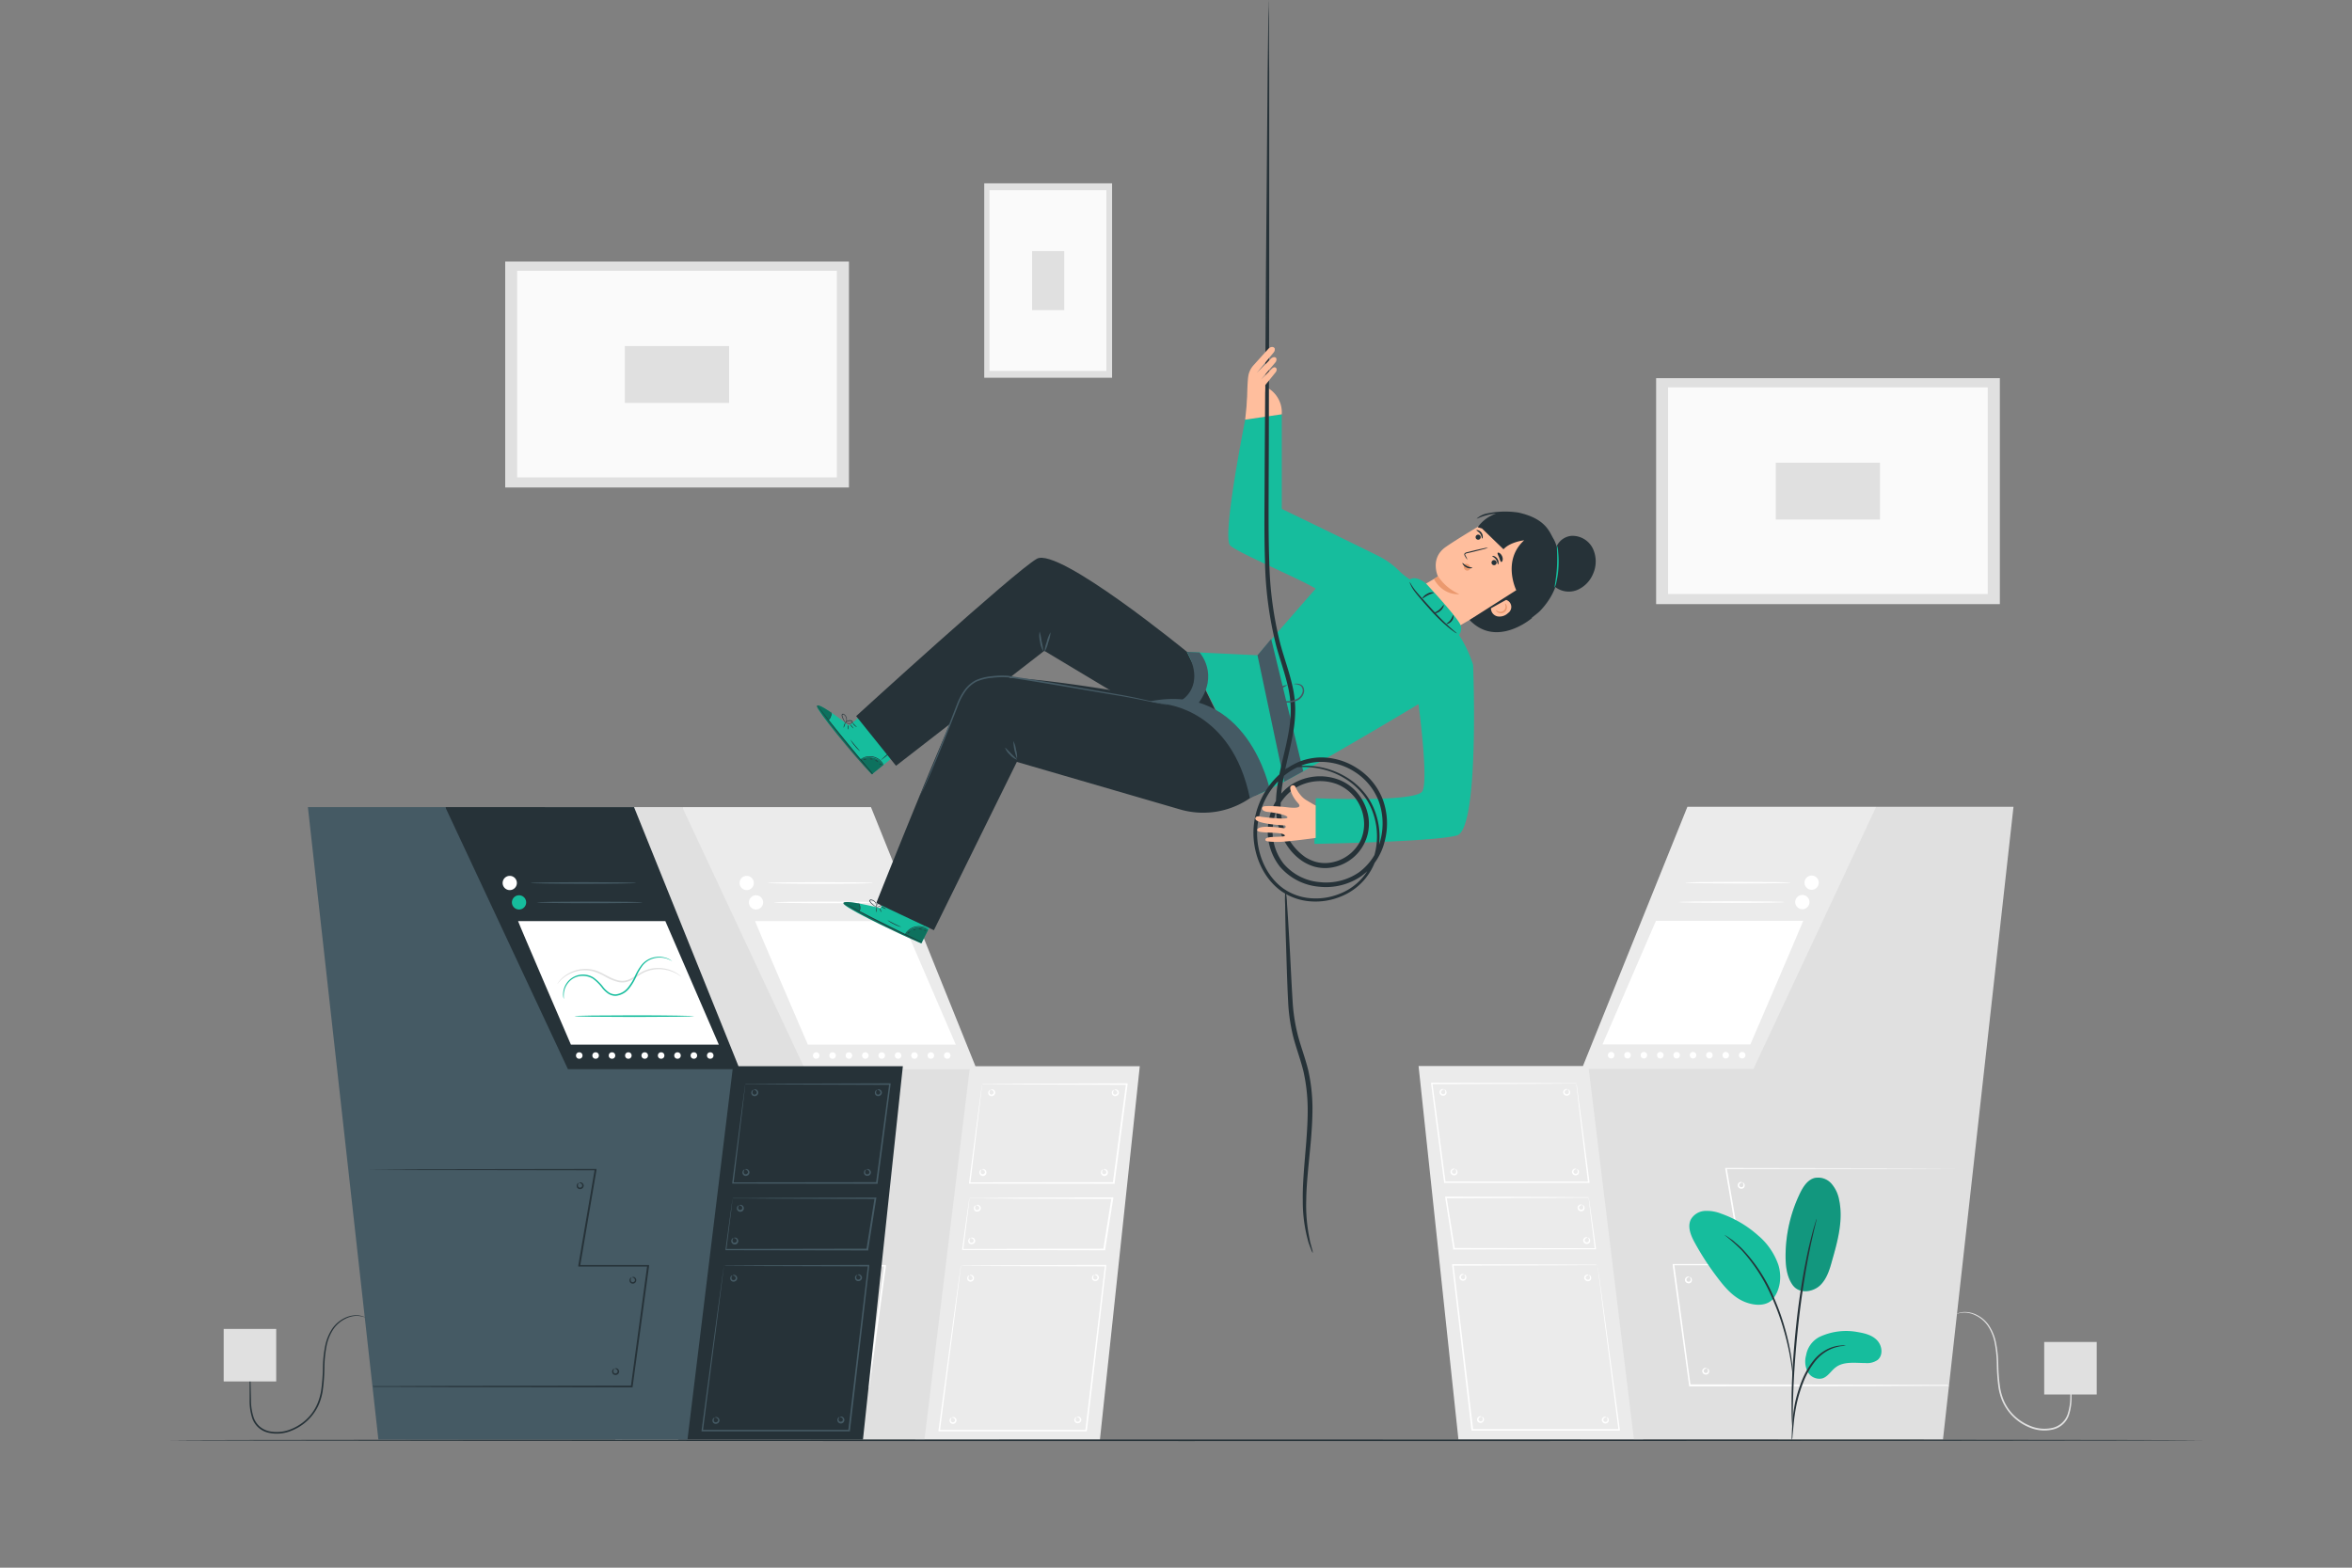 <svg xmlns="http://www.w3.org/2000/svg" viewBox="0 0 750 500"><rect x="0" y="0" width="750" height="500" fill="#808080" stroke="none"/><g id="freepik--background-complete--inject-62"><path d="M217.55,257.42h60.18l33.32,82.65h52.4L350.74,459.16H291.9s-74-102.25-74.35-103.39S217.55,257.42,217.55,257.42Z" style="fill:#ebebeb"></path><polygon points="173.74 257.42 217.55 257.42 256.67 341 309.2 341 294.79 459.16 196.22 459.16 173.74 257.42" style="fill:#e0e0e0"></polygon><path d="M240.77,293.77c.35,1.14,16.84,39.41,16.84,39.41h47.17l-17-39.41Z" style="fill:#fff"></path><path d="M243.35,287.81a2.27,2.27,0,1,1-2.27-2.27A2.27,2.27,0,0,1,243.35,287.81Z" style="fill:#fff"></path><circle cx="260.27" cy="336.65" r="1.04" style="fill:#fff"></circle><circle cx="265.49" cy="336.65" r="1.04" style="fill:#fff"></circle><circle cx="270.71" cy="336.65" r="1.04" style="fill:#fff"></circle><circle cx="275.94" cy="336.65" r="1.04" style="fill:#fff"></circle><circle cx="281.16" cy="336.65" r="1.04" style="fill:#fff"></circle><circle cx="286.38" cy="336.65" r="1.04" style="fill:#fff"></circle><circle cx="291.6" cy="336.65" r="1.04" style="fill:#fff"></circle><circle cx="296.82" cy="336.65" r="1.04" style="fill:#fff"></circle><circle cx="302.05" cy="336.65" r="1.04" style="fill:#fff"></circle><path d="M240.38,281.62a2.27,2.27,0,1,1-2.27-2.27A2.27,2.27,0,0,1,240.38,281.62Z" style="fill:#fff"></path><path d="M280.43,287.81c0,.14-7.53.26-16.8.26s-16.81-.12-16.81-.26,7.53-.26,16.81-.26S280.43,287.66,280.43,287.81Z" style="fill:#fff"></path><path d="M278.4,281.62c0,.14-7.52.26-16.8.26s-16.8-.12-16.8-.26,7.52-.26,16.8-.26S278.4,281.47,278.4,281.62Z" style="fill:#fff"></path><path d="M313.14,345.7l.21,0H314l2.5,0,9.45-.07,33.35-.11h.27l0,.27c-1.25,9.55-2.65,20.2-4.13,31.41l0,.13,0,.23h-.22l-45.91-.06H309l0-.23c1.24-9.6,2.27-17.49,3-23,.36-2.71.64-4.84.84-6.32.1-.7.17-1.24.23-1.64s.09-.54.09-.54,0,.21-.05.59-.1,1-.18,1.68c-.18,1.49-.43,3.64-.75,6.37-.66,5.5-1.6,13.36-2.75,22.92l-.21-.23,45.91-.06-.26.23v-.13c1.5-11.21,2.91-21.86,4.18-31.4l.24.27-33.2-.12-9.51-.06-2.54,0-.66,0Z" style="fill:#fff"></path><path d="M306.39,403.61s.27,0,.82,0l2.44,0,9.32-.06,33.55-.11h.25l0,.24c-1.78,15.12-3.9,33.21-6.18,52.61l0,.23h-.62l-46.44,0h-.27l0-.26c2.11-15.71,3.88-28.87,5.12-38.13.63-4.58,1.13-8.2,1.47-10.69.17-1.21.3-2.15.4-2.81,0-.3.08-.53.1-.71s0-.24.05-.23,0,.09,0,.26-.05.43-.09.74c-.08.67-.19,1.62-.34,2.85-.32,2.51-.77,6.15-1.35,10.76-1.19,9.23-2.87,22.36-4.89,38l-.22-.26,46.44,0h.39l-.26.23c2.3-19.4,4.45-37.48,6.25-52.6l.22.25-33.42-.11-9.37-.06-2.48,0Z" style="fill:#fff"></path><path d="M313.13,373c-.05,0,.33-.31.87,0a1.12,1.12,0,1,1-1.64.64c.19-.59.65-.66.64-.59s-.24.24-.28.67a.83.83,0,0,0,.19.63.72.72,0,0,0,1.16-.45.83.83,0,0,0-.28-.6C313.47,373,313.15,373.05,313.13,373Z" style="fill:#fff"></path><path d="M311.34,384.41c0-.05.33-.31.87,0a1.14,1.14,0,0,1,.56.88,1.11,1.11,0,0,1-.75,1.06,1.09,1.09,0,0,1-1.26-.28,1.13,1.13,0,0,1-.19-1c.19-.59.65-.66.65-.59s-.25.24-.29.67a.83.83,0,0,0,.19.63.72.72,0,0,0,1.17-.45.86.86,0,0,0-.29-.6C311.68,384.42,311.36,384.49,311.34,384.41Z" style="fill:#fff"></path><path d="M309.55,394.84c-.05,0,.34-.31.88,0a1.16,1.16,0,0,1,.55.88,1.17,1.17,0,0,1-2,.78,1.14,1.14,0,0,1-.19-1c.19-.59.65-.66.65-.59s-.25.24-.29.67a.83.83,0,0,0,.19.63.72.72,0,0,0,1.17-.46.82.82,0,0,0-.29-.59C309.89,394.85,309.57,394.92,309.55,394.84Z" style="fill:#fff"></path><path d="M260.27,377.24c0-.05.34-.32.88,0a1.14,1.14,0,0,1,.55.88,1.17,1.17,0,0,1-2,.78,1.16,1.16,0,0,1-.19-1c.19-.59.65-.65.65-.59s-.25.24-.29.67a.81.81,0,0,0,.19.63.72.72,0,0,0,1.17-.45.8.8,0,0,0-.29-.59C260.61,377.25,260.29,377.31,260.27,377.24Z" style="fill:#fff"></path><path d="M277.1,407.39c-.05,0,.33-.31.87,0a1.05,1.05,0,0,1-.19,1.94,1.1,1.1,0,0,1-1.26-.28,1.16,1.16,0,0,1-.19-1c.19-.59.65-.65.65-.59s-.25.24-.29.67a.82.82,0,0,0,.19.63.65.65,0,0,0,.72.11.66.66,0,0,0,.45-.56.88.88,0,0,0-.29-.6C277.44,407.4,277.12,407.47,277.1,407.39Z" style="fill:#fff"></path><path d="M271.6,436.51c-.05,0,.33-.31.87,0a1.12,1.12,0,1,1-1.64.64c.19-.59.65-.66.64-.59s-.24.24-.28.67a.83.83,0,0,0,.19.63.72.72,0,0,0,1.16-.45.83.83,0,0,0-.28-.6C271.94,436.52,271.62,436.59,271.6,436.51Z" style="fill:#fff"></path><path d="M351.87,373c-.05,0,.33-.31.87,0a1.14,1.14,0,0,1,.55.88,1.12,1.12,0,1,1-2.19-.24c.19-.59.65-.66.64-.59s-.24.24-.28.67a.83.83,0,0,0,.19.63.72.72,0,0,0,1.16-.45.83.83,0,0,0-.28-.6C352.21,373,351.89,373.05,351.87,373Z" style="fill:#fff"></path><path d="M349,406.57s.34-.31.88,0a1.14,1.14,0,0,1,.55.88,1.17,1.17,0,0,1-2,.79,1.15,1.15,0,0,1-.18-1c.18-.59.64-.66.64-.59s-.24.24-.28.67a.78.78,0,0,0,.19.63.63.63,0,0,0,.71.11.65.65,0,0,0,.45-.56.81.81,0,0,0-.29-.6C349.35,406.58,349,406.65,349,406.57Z" style="fill:#fff"></path><path d="M309.23,406.75c-.05-.05.33-.32.87,0a1.11,1.11,0,1,1-1.45,1.66,1.13,1.13,0,0,1-.19-1c.19-.59.65-.65.64-.59s-.24.24-.28.67a.81.81,0,0,0,.19.63.64.64,0,0,0,.71.11.62.62,0,0,0,.45-.56.79.79,0,0,0-.28-.59C309.57,406.76,309.25,406.82,309.23,406.75Z" style="fill:#fff"></path><path d="M343.39,451.93c-.05-.05.34-.31.88,0a1.16,1.16,0,0,1,.55.88,1.17,1.17,0,0,1-2,.78,1.14,1.14,0,0,1-.19-1c.19-.6.65-.66.65-.59s-.25.23-.29.66a.81.81,0,0,0,.19.63.72.72,0,0,0,1.17-.45.82.82,0,0,0-.29-.59C343.73,451.94,343.41,452,343.39,451.93Z" style="fill:#fff"></path><path d="M303.6,452.1c0-.05.34-.31.88,0a1.14,1.14,0,0,1,.55.88,1.1,1.1,0,0,1-.74,1.06,1.11,1.11,0,0,1-1.27-.28,1.13,1.13,0,0,1-.18-1c.18-.59.64-.66.64-.59s-.24.23-.28.67a.79.79,0,0,0,.19.63.67.67,0,0,0,.71.11.65.65,0,0,0,.45-.57.79.79,0,0,0-.29-.59C303.94,452.11,303.62,452.18,303.6,452.1Z" style="fill:#fff"></path><path d="M355.35,347.56c-.05,0,.34-.31.88,0a1.14,1.14,0,0,1,.55.89,1.1,1.1,0,0,1-.74,1.06,1.11,1.11,0,0,1-1.27-.28,1.19,1.19,0,0,1-.19-1c.19-.59.65-.65.65-.59s-.25.24-.29.67a.82.82,0,0,0,.19.63.65.65,0,0,0,.72.11.66.66,0,0,0,.45-.56.84.84,0,0,0-.29-.6C355.69,347.57,355.37,347.64,355.35,347.56Z" style="fill:#fff"></path><path d="M315.94,347.56c-.05,0,.33-.31.87,0a1.11,1.11,0,0,1,.55.89,1.16,1.16,0,0,1-2,.78,1.13,1.13,0,0,1-.19-1c.19-.59.65-.65.64-.59s-.24.24-.28.67a.82.82,0,0,0,.19.63.72.72,0,0,0,1.16-.45.83.83,0,0,0-.28-.6C316.28,347.57,316,347.64,315.94,347.56Z" style="fill:#fff"></path><path d="M309.2,382.13s.06,0,.21,0h.64l2.51,0L322,382l32.71-.11H355l0,.29c-.8,5.06-1.65,10.5-2.54,16.12l0,.24,0,.22h-.22L307,398.67h-.2l0-.2,1.68-12.05c.2-1.37.35-2.44.47-3.21.05-.33.09-.6.12-.82s.05-.27.06-.26,0,.11,0,.3-.06.5-.1.86c-.09.77-.22,1.86-.38,3.25-.35,2.84-.86,6.91-1.48,12l-.18-.2,45.12-.09-.26.22,0-.24,2.55-16.12.25.29-32.55-.11-9.52-.07-2.57,0h-.67Z" style="fill:#fff"></path><path d="M194.32,442.1a3,3,0,0,1,.4,0l1.17,0,4.54,0L217.5,442l59.48-.1-.25.22c1.61-11.9,3.37-24.92,5.21-38.5l.26.3H260l0-.31c1.83-10.73,3.59-21,5.24-30.66l.23.28-56.8-.09L192.43,373l-4.32,0L187,373l-.38,0,.38,0,1.12,0,4.32,0,16.26-.07,56.8-.09h.29l0,.28c-1.64,9.65-3.38,19.94-5.2,30.67l-.26-.3H282.5l0,.29-5.24,38.49,0,.21H277l-59.48-.09-17.07-.07-4.54,0-1.17,0Z" style="fill:#fff"></path><rect x="147.2" y="428.1" width="16.75" height="16.75" style="fill:#e0e0e0"></rect><path d="M598.26,257.33H538.07L504.76,340H452.35l12.71,119.1H523.9s74-102.25,74.36-103.4S598.26,257.33,598.26,257.33Z" style="fill:#ebebeb"></path><polygon points="642.06 257.33 598.26 257.33 559.14 340.91 506.61 340.91 521.02 459.07 619.58 459.07 642.06 257.33" style="fill:#e0e0e0"></polygon><path d="M575,293.68c-.35,1.13-16.84,39.41-16.84,39.41H511l17.05-39.41Z" style="fill:#fff"></path><path d="M572.46,287.71a2.27,2.27,0,1,0,2.27-2.27A2.27,2.27,0,0,0,572.46,287.71Z" style="fill:#fff"></path><circle cx="555.54" cy="336.55" r="1.04" style="fill:#fff"></circle><circle cx="550.31" cy="336.55" r="1.04" style="fill:#fff"></circle><circle cx="545.09" cy="336.55" r="1.04" style="fill:#fff"></circle><circle cx="539.87" cy="336.55" r="1.04" style="fill:#fff"></circle><circle cx="534.65" cy="336.55" r="1.04" style="fill:#fff"></circle><circle cx="529.43" cy="336.55" r="1.04" style="fill:#fff"></circle><circle cx="524.2" cy="336.55" r="1.04" style="fill:#fff"></circle><circle cx="518.98" cy="336.55" r="1.04" style="fill:#fff"></circle><circle cx="513.76" cy="336.55" r="1.04" style="fill:#fff"></circle><path d="M575.42,281.52a2.27,2.27,0,1,0,2.27-2.27A2.27,2.27,0,0,0,575.42,281.52Z" style="fill:#fff"></path><path d="M535.38,287.71c0-.14,7.52-.26,16.8-.26s16.8.12,16.8.26-7.52.26-16.8.26S535.38,287.86,535.38,287.71Z" style="fill:#fff"></path><path d="M537.4,281.52c0-.14,7.52-.26,16.8-.26s16.8.12,16.8.26-7.52.26-16.8.26S537.4,281.67,537.4,281.52Z" style="fill:#fff"></path><path d="M502.66,345.6l-.23,0h-.66l-2.53,0-9.51.07-33.2.11.24-.27c1.26,9.55,2.68,20.2,4.17,31.41l0,.13-.26-.23,45.91.05-.21.24c-1.15-9.56-2.1-17.42-2.76-22.92-.32-2.74-.57-4.88-.74-6.37-.08-.72-.14-1.28-.19-1.69s0-.59,0-.59,0,.18.1.55.13.94.23,1.64c.19,1.48.48,3.6.84,6.31.72,5.53,1.74,13.42,3,23l0,.24h-.24l-45.91,0h-.23l0-.23V377c-1.48-11.21-2.88-21.86-4.14-31.41l0-.27h.27l33.35.12,9.45.06,2.49,0,.64,0Z" style="fill:#fff"></path><path d="M509.42,403.51l-.87,0-2.47,0-9.37.06-33.42.11.21-.24c1.8,15.11,3.95,33.19,6.26,52.59l-.26-.23h.39l46.44,0-.23.26c-2-15.66-3.69-28.78-4.88-38-.58-4.61-1-8.24-1.35-10.75-.15-1.23-.27-2.19-.35-2.86,0-.31-.06-.55-.08-.74a1,1,0,0,1,0-.26,2.32,2.32,0,0,1,0,.23c0,.18.07.42.11.72.09.66.23,1.59.4,2.8.34,2.5.84,6.11,1.46,10.7,1.25,9.26,3,22.42,5.13,38.12l0,.26h-.26l-46.44,0h-.62l0-.23c-2.28-19.4-4.4-37.48-6.17-52.6l0-.25h.25l33.55.11,9.32.06,2.44,0Z" style="fill:#fff"></path><path d="M502.68,372.88c0,.07-.34,0-.66.3a.82.82,0,0,0-.29.59.72.72,0,0,0,1.17.45.81.81,0,0,0,.19-.63c0-.43-.32-.6-.29-.66s.46,0,.65.59a1.14,1.14,0,0,1-.19,1,1.17,1.17,0,0,1-2-.78,1.16,1.16,0,0,1,.55-.88C502.34,372.57,502.73,372.83,502.68,372.88Z" style="fill:#fff"></path><path d="M504.47,384.32c0,.07-.34,0-.66.3a.77.77,0,0,0-.29.59.65.65,0,0,0,.45.56.63.63,0,0,0,.71-.11.77.77,0,0,0,.19-.63c0-.43-.32-.6-.28-.67s.46,0,.64.6a1.13,1.13,0,0,1-.18,1,1.11,1.11,0,0,1-1.27.28,1.1,1.1,0,0,1-.74-1.06,1.14,1.14,0,0,1,.55-.88C504.13,384,504.52,384.27,504.47,384.32Z" style="fill:#fff"></path><path d="M506.25,394.75c0,.07-.33,0-.66.3a.79.79,0,0,0-.28.59.72.72,0,0,0,1.16.45.81.81,0,0,0,.19-.63c0-.43-.32-.6-.28-.67s.46,0,.64.6a1.11,1.11,0,0,1-.19,1,1.16,1.16,0,0,1-2-.78,1.12,1.12,0,0,1,.55-.88C505.92,394.44,506.3,394.7,506.25,394.75Z" style="fill:#fff"></path><path d="M555.54,377.14c0,.08-.34,0-.66.3a.79.79,0,0,0-.29.59.72.72,0,0,0,1.16.46.83.83,0,0,0,.19-.63c0-.44-.32-.6-.28-.67s.46,0,.64.59a1.11,1.11,0,0,1-.19,1,1.16,1.16,0,0,1-2-.78,1.14,1.14,0,0,1,.55-.88C555.2,376.83,555.58,377.09,555.54,377.14Z" style="fill:#fff"></path><path d="M538.71,407.3c0,.08-.34,0-.66.3a.79.79,0,0,0-.29.59.72.72,0,0,0,1.16.46.79.79,0,0,0,.19-.63c0-.44-.32-.6-.28-.67s.46,0,.64.59a1.13,1.13,0,0,1-.18,1,1.11,1.11,0,0,1-1.27.28,1.1,1.1,0,0,1-.74-1.06,1.14,1.14,0,0,1,.55-.88C538.37,407,538.76,407.25,538.71,407.3Z" style="fill:#fff"></path><path d="M544.21,436.42c0,.07-.34,0-.66.3a.82.82,0,0,0-.29.59.72.72,0,0,0,1.17.45.81.81,0,0,0,.19-.63c0-.43-.32-.59-.29-.66s.46,0,.65.59a1.14,1.14,0,0,1-.19,1,1.17,1.17,0,0,1-2-.78,1.16,1.16,0,0,1,.55-.88C543.87,436.11,544.26,436.37,544.21,436.42Z" style="fill:#fff"></path><path d="M463.94,372.88c0,.07-.34,0-.66.3a.86.86,0,0,0-.29.59.72.72,0,0,0,1.17.45.81.81,0,0,0,.19-.63c0-.43-.32-.6-.29-.66s.46,0,.65.59a1.14,1.14,0,0,1-.19,1,1.17,1.17,0,0,1-2-.78,1.14,1.14,0,0,1,.56-.88C463.6,372.57,464,372.83,463.94,372.88Z" style="fill:#fff"></path><path d="M466.79,406.48c0,.07-.34,0-.66.3a.81.81,0,0,0-.28.59.64.64,0,0,0,.45.57.67.67,0,0,0,.71-.11.84.84,0,0,0,.19-.64c0-.43-.32-.59-.28-.66s.45,0,.64.59a1.11,1.11,0,0,1-.19,1,1.16,1.16,0,0,1-2-.78,1.11,1.11,0,0,1,.55-.88C466.46,406.17,466.84,406.43,466.79,406.48Z" style="fill:#fff"></path><path d="M506.58,406.65c0,.08-.34,0-.66.3a.82.82,0,0,0-.29.59.66.66,0,0,0,.45.57.69.69,0,0,0,.72-.11.83.83,0,0,0,.19-.63c0-.44-.32-.6-.29-.67s.46,0,.65.59a1.14,1.14,0,0,1-.19,1,1.17,1.17,0,0,1-2-.78,1.16,1.16,0,0,1,.55-.88C506.24,406.34,506.63,406.6,506.58,406.65Z" style="fill:#fff"></path><path d="M472.42,451.83c0,.08-.34,0-.66.3a.81.81,0,0,0-.29.6.65.65,0,0,0,.45.56.63.63,0,0,0,.71-.11.83.83,0,0,0,.19-.63c0-.43-.32-.6-.28-.67s.46,0,.64.59a1.11,1.11,0,1,1-2.19.24,1.14,1.14,0,0,1,.55-.88C472.08,451.52,472.46,451.79,472.42,451.83Z" style="fill:#fff"></path><path d="M512.2,452c0,.08-.34,0-.66.3a.83.83,0,0,0-.28.6.72.72,0,0,0,1.16.45.82.82,0,0,0,.19-.63c0-.43-.32-.6-.28-.67s.45,0,.64.59a1.13,1.13,0,0,1-.19,1,1.16,1.16,0,0,1-2-.78,1.11,1.11,0,0,1,.55-.89C511.87,451.69,512.25,452,512.2,452Z" style="fill:#fff"></path><path d="M460.45,347.47c0,.08-.33,0-.66.3a.81.81,0,0,0-.28.59.65.65,0,0,0,.45.57.67.67,0,0,0,.71-.11.84.84,0,0,0,.19-.64c0-.43-.32-.59-.28-.66s.46,0,.64.59a1.11,1.11,0,0,1-.19,1,1.16,1.16,0,0,1-2-.78,1.14,1.14,0,0,1,.55-.88C460.12,347.16,460.5,347.42,460.45,347.47Z" style="fill:#fff"></path><path d="M499.87,347.47c0,.08-.34,0-.66.3a.82.82,0,0,0-.29.59.66.66,0,0,0,.45.57.69.69,0,0,0,.72-.11.84.84,0,0,0,.19-.64c0-.43-.33-.59-.29-.66s.46,0,.65.59a1.14,1.14,0,0,1-.19,1,1.17,1.17,0,0,1-2-.78,1.16,1.16,0,0,1,.55-.88C499.53,347.16,499.92,347.42,499.87,347.47Z" style="fill:#fff"></path><path d="M506.61,382l-.24,0-.67,0-2.56,0-9.52.07-32.55.11.24-.29c.81,5.07,1.67,10.51,2.56,16.12l0,.25-.26-.22,45.11.08-.17.2c-.63-5.06-1.13-9.13-1.48-12-.17-1.4-.3-2.48-.39-3.26,0-.35-.07-.63-.09-.85a1.43,1.43,0,0,1,0-.31s0,.09.05.27.08.48.13.82l.47,3.21c.4,2.85,1,6.95,1.68,12.05l0,.19h-.21l-45.11.09h-.22l0-.22,0-.25c-.89-5.61-1.75-11.05-2.54-16.12l-.05-.29h.3l32.71.12,9.46.07,2.52,0,.64,0Z" style="fill:#fff"></path><path d="M621.49,442a3.15,3.15,0,0,1-.4,0l-1.17,0-4.54,0-17.07.07-59.48.1h-.21l0-.21c-1.62-11.9-3.39-24.92-5.24-38.49l0-.3h22.22l-.25.31c-1.82-10.74-3.57-21-5.2-30.67l-.05-.29h.28l56.81.1,16.26.07,4.32,0,1.11,0,.38,0a2.79,2.79,0,0,1-.38,0l-1.11,0-4.32,0-16.26.07-56.81.1.24-.29c1.65,9.65,3.41,19.94,5.24,30.67l.05.3H533.61l.26-.29c1.83,13.58,3.59,26.59,5.2,38.49l-.24-.21,59.48.09,17.07.07,4.54,0,1.17,0Z" style="fill:#fff"></path><path d="M660.53,433.52a4,4,0,0,1,.05.82c0,.59,0,1.38,0,2.36,0,2.11,0,5.06,0,8.69a18,18,0,0,1-.85,6,7.08,7.08,0,0,1-5.08,4.54,12.19,12.19,0,0,1-7.61-.7,16,16,0,0,1-6.54-5,15.6,15.6,0,0,1-2.12-3.63,19.25,19.25,0,0,1-1.09-3.92,58.35,58.35,0,0,1-.56-7.62,39,39,0,0,0-.68-6.8,14.93,14.93,0,0,0-2.22-5.44,9.92,9.92,0,0,0-3.63-3.17,8.33,8.33,0,0,0-3.52-1,7.64,7.64,0,0,0-3.08.56l.18-.1a5.33,5.33,0,0,1,.56-.26,6.42,6.42,0,0,1,2.34-.41,8.45,8.45,0,0,1,3.65.92,10.09,10.09,0,0,1,3.8,3.21,15.36,15.36,0,0,1,2.34,5.57,38.05,38.05,0,0,1,.74,6.87,56.73,56.73,0,0,0,.59,7.55,18.73,18.73,0,0,0,1.06,3.82,14.92,14.92,0,0,0,2,3.5,15.44,15.44,0,0,0,6.33,4.8,11.73,11.73,0,0,0,7.29.72,6.66,6.66,0,0,0,4.79-4.23,17.82,17.82,0,0,0,.89-5.84c.08-3.62.15-6.58.19-8.68,0-1,.06-1.77.08-2.36S660.52,433.52,660.53,433.52Z" style="fill:#e0e0e0"></path><rect x="651.86" y="428.01" width="16.75" height="16.75" transform="translate(1320.46 872.77) rotate(180)" style="fill:#e0e0e0"></rect><rect x="161.1" y="83.41" width="109.61" height="72.07" style="fill:#e0e0e0"></rect><rect x="164.92" y="86.36" width="101.93" height="65.9" style="fill:#fafafa"></rect><rect x="199.25" y="110.38" width="33.25" height="18.13" style="fill:#e0e0e0"></rect><rect x="528.1" y="120.61" width="109.61" height="72.07" style="fill:#e0e0e0"></rect><rect x="531.91" y="123.55" width="101.93" height="65.9" style="fill:#fafafa"></rect><rect x="566.25" y="147.57" width="33.25" height="18.13" style="fill:#e0e0e0"></rect><rect x="303.23" y="69.09" width="62.01" height="40.77" transform="translate(244.76 423.71) rotate(-90)" style="fill:#e0e0e0"></rect><rect x="305.33" y="70.85" width="57.66" height="37.28" transform="translate(244.67 423.65) rotate(-90)" style="fill:#fafafa"></rect><rect x="324.83" y="84.36" width="18.81" height="10.26" transform="translate(244.75 423.73) rotate(-90)" style="fill:#e0e0e0"></rect></g><g id="freepik--Floor--inject-62"><path d="M702.31,459.37c0,.14-145.06.26-323.95.26s-324-.12-324-.26,145-.26,324-.26S702.31,459.22,702.31,459.37Z" style="fill:#263238"></path></g><g id="freepik--Character--inject-62"><path d="M418.6,399.59c-.06,0-.23-.35-.52-1.08l-.51-1.35-.32-.88-.27-1a47.44,47.44,0,0,1-1.55-12.5c-.1-5.33.55-11.63,1.11-18.58.25-3.47.5-7.11.45-10.88a56.52,56.52,0,0,0-1.32-11.5c-.93-3.85-2.36-7.54-3.32-11.28a58.08,58.08,0,0,1-1.59-11c-.36-7-.5-13.29-.68-18.58s-.25-9.57-.28-12.52a25.78,25.78,0,0,1,.11-4.6,25.51,25.51,0,0,1,.5,4.57c.22,2.95.48,7.22.78,12.5s.57,11.59,1,18.53a57.46,57.46,0,0,0,1.65,10.68c.94,3.63,2.38,7.31,3.35,11.31a56.78,56.78,0,0,1,1.33,11.85c0,3.84-.25,7.52-.55,11-.64,7-1.39,13.21-1.44,18.47a53,53,0,0,0,1.05,12.34c.06.36.13.7.19,1s.17.61.24.88c.15.54.27,1,.37,1.39A3.67,3.67,0,0,1,418.6,399.59Z" style="fill:#263238"></path><path d="M280.75,289.65l4.08-7.88,14.82,7.53-5.84,11.6-.95-.41c-4.21-1.85-21.25-9.71-23.56-11.93C266.72,286.09,280.75,289.65,280.75,289.65Z" style="fill:#16BD9D"></path><g style="opacity:0.4"><path d="M288.49,298.05a5.74,5.74,0,0,1,3.5-2.19,5.56,5.56,0,0,1,4,.68l-2.1,4.14Z"></path></g><path d="M273.78,288.13s-5.06-1-4.88,0,17.11,9.61,24.91,12.74l.14-.34-19.83-9.86S274.63,288.6,273.78,288.13Z" style="opacity:0.4"></path><path d="M294.19,300.67l-.27-.1-.75-.33L290.41,299c-2.31-1.08-5.5-2.6-9-4.36s-6.59-3.43-8.83-4.66L270,288.49l-.72-.42-.24-.16a1.68,1.68,0,0,1,.26.13l.73.38,2.67,1.42c2.25,1.2,5.37,2.85,8.85,4.61s6.64,3.3,8.94,4.41l2.73,1.31.74.36A1,1,0,0,1,294.19,300.67Z" style="fill:#263238"></path><path d="M274,290.94a6.85,6.85,0,0,0,.15-1.55,7.27,7.27,0,0,0-.39-1.49,2.7,2.7,0,0,1,.24,3Z" style="fill:#263238"></path><path d="M279.51,290.94a2,2,0,0,1-.18-.81c0-.45,0-.82,0-.82a1.79,1.79,0,0,1,.17.8C279.58,290.56,279.57,290.93,279.51,290.94Z" style="fill:#263238"></path><path d="M281,290.91s-.2-.25-.34-.61-.21-.67-.16-.69.21.26.35.62S281.09,290.89,281,290.91Z" style="fill:#263238"></path><path d="M282.5,289.9a1.9,1.9,0,0,1-.82-.3c-.43-.21-.76-.42-.73-.47a2,2,0,0,1,.82.29C282.2,289.64,282.53,289.85,282.5,289.9Z" style="fill:#263238"></path><path d="M283.27,289a1.57,1.57,0,0,1-1-.18,1.76,1.76,0,0,1-.84-.57,4.82,4.82,0,0,1,.91.38A6.57,6.57,0,0,1,283.27,289Z" style="fill:#263238"></path><path d="M279.67,289.39a3.05,3.05,0,0,1-.95-.49,5.55,5.55,0,0,1-.9-.74,2.66,2.66,0,0,1-.46-.53.54.54,0,0,1-.09-.42.43.43,0,0,1,.34-.31,2,2,0,0,1,1.9,1.61,2.07,2.07,0,0,1,0,.8c-.05.18-.1.27-.11.26a2.88,2.88,0,0,0,0-1,1.9,1.9,0,0,0-.54-.94,1.69,1.69,0,0,0-1.18-.5c-.21,0-.24.24-.12.43a3.28,3.28,0,0,0,.42.5,6.72,6.72,0,0,0,.85.75C279.32,289.17,279.68,289.36,279.67,289.39Z" style="fill:#263238"></path><path d="M279.4,289.31a1,1,0,0,1,.22-.72,1.86,1.86,0,0,1,.61-.56,1.05,1.05,0,0,1,1-.08.42.42,0,0,1,.07.59,1.3,1.3,0,0,1-.37.34,3.1,3.1,0,0,1-.75.35,1.6,1.6,0,0,1-.74.11s.28-.08.7-.25a3.33,3.33,0,0,0,.68-.37c.24-.13.51-.45.29-.61s-.59,0-.83.08a1.68,1.68,0,0,0-.58.49A3.39,3.39,0,0,0,279.4,289.31Z" style="fill:#263238"></path><path d="M296,296.46s-.41-.26-1.12-.52a5.41,5.41,0,0,0-2.89-.23,5.52,5.52,0,0,0-2.56,1.35c-.55.53-.79.94-.82.92a1,1,0,0,1,.15-.3,4.35,4.35,0,0,1,.57-.72,5.12,5.12,0,0,1,2.62-1.44,5,5,0,0,1,3,.29,4.76,4.76,0,0,1,.81.43A1.22,1.22,0,0,1,296,296.46Z" style="fill:#263238"></path><path d="M297.54,289.51a28.81,28.81,0,0,1-1.41,3.11,30.12,30.12,0,0,1-1.6,3,28.81,28.81,0,0,1,1.41-3.11A30.12,30.12,0,0,1,297.54,289.51Z" style="fill:#263238"></path><path d="M287.36,295.66a9.52,9.52,0,0,1-2.27-.88A9.14,9.14,0,0,1,283,293.5c0-.05,1,.5,2.17,1.1S287.38,295.61,287.36,295.66Z" style="fill:#263238"></path><path d="M290.27,297.13c0,.06-.18.17-.39.34s-.37.34-.42.31,0-.27.29-.47S290.26,297.08,290.27,297.13Z" style="fill:#263238"></path><path d="M292.06,296.33c0,.05-.16.15-.39.23s-.44.1-.45.05.15-.16.38-.24S292,296.27,292.06,296.33Z" style="fill:#263238"></path><path d="M293.94,296.5s-.23-.06-.49-.09-.47,0-.49-.05.2-.2.52-.15S294,296.46,293.94,296.5Z" style="fill:#263238"></path><path d="M295.2,296.77c0,.06-.12.09-.27.07s-.26-.07-.26-.12.13-.09.28-.08S295.21,296.72,295.2,296.77Z" style="fill:#263238"></path><path d="M270.67,231.41l6.94-5.53,10.44,12.94L278,247l-.7-.76c-3.08-3.41-15.41-17.56-16.62-20.53C259.32,222.42,270.67,231.41,270.67,231.41Z" style="fill:#16BD9D"></path><g style="opacity:0.4"><path d="M274.3,242.24a5.82,5.82,0,0,1,4.09-.57,5.59,5.59,0,0,1,3.38,2.26l-3.61,2.93Z"></path></g><path d="M264.93,227.17s-4.22-3-4.46-2S272.15,241,278,247l.28-.26-14.07-17.1S265.51,228,264.93,227.17Z" style="opacity:0.4"></path><path d="M278.43,247l-.21-.2c-.16-.19-.35-.38-.55-.61l-2-2.27c-1.68-1.93-4-4.62-6.41-7.65s-4.61-5.82-6.15-7.86l-1.8-2.43c-.17-.25-.33-.47-.48-.67a1.47,1.47,0,0,1-.15-.24,1.51,1.51,0,0,1,.19.22l.51.64,1.85,2.39c1.56,2,3.74,4.79,6.19,7.82s4.71,5.74,6.36,7.69l2,2.31.52.63Z" style="fill:#263238"></path><path d="M264,229.82a4.33,4.33,0,0,0,1-2.87,2.24,2.24,0,0,1-.06,1.6A2.14,2.14,0,0,1,264,229.82Z" style="fill:#263238"></path><path d="M269,232.08a1.91,1.91,0,0,1,.17-.81c.14-.43.3-.76.36-.75a1.75,1.75,0,0,1-.17.81C269.23,231.76,269.07,232.09,269,232.08Z" style="fill:#263238"></path><path d="M270.41,232.68a1.43,1.43,0,0,1-.06-.71c0-.38.08-.69.14-.69a1.43,1.43,0,0,1,.06.71C270.53,232.37,270.47,232.68,270.41,232.68Z" style="fill:#263238"></path><path d="M272.17,232.35s-.33-.23-.63-.6-.52-.7-.48-.74.33.24.63.61S272.21,232.32,272.17,232.35Z" style="fill:#263238"></path><path d="M273.21,231.88c0,.05-.44-.16-.82-.57a1.7,1.7,0,0,1-.53-.86c.05,0,.3.33.67.72S273.24,231.84,273.21,231.88Z" style="fill:#263238"></path><path d="M269.79,230.73a3.16,3.16,0,0,1-.67-.84,5.91,5.91,0,0,1-.52-1,3,3,0,0,1-.2-.68.58.58,0,0,1,.09-.41.42.42,0,0,1,.44-.14,2,2,0,0,1,1.07,2.24,2,2,0,0,1-.33.72c-.12.15-.2.21-.21.2a2.89,2.89,0,0,0,.4-.95,1.89,1.89,0,0,0-.11-1.08,1.67,1.67,0,0,0-.87-.94c-.2-.05-.31.13-.28.35a3.58,3.58,0,0,0,.17.62,8.75,8.75,0,0,0,.47,1C269.56,230.39,269.81,230.71,269.79,230.73Z" style="fill:#263238"></path><path d="M269.57,230.54s.1-.29.5-.56a1.76,1.76,0,0,1,.79-.26,1.07,1.07,0,0,1,1,.35.41.41,0,0,1-.17.56,1.09,1.09,0,0,1-.49.16,3.28,3.28,0,0,1-.82,0,1.61,1.61,0,0,1-.72-.21s.28.05.73.06a3.63,3.63,0,0,0,.78,0c.27,0,.65-.2.52-.44s-.53-.27-.8-.27a1.79,1.79,0,0,0-.73.21C269.75,230.32,269.6,230.57,269.57,230.54Z" style="fill:#263238"></path><path d="M281.75,243.84s-.26-.4-.8-.93a5.32,5.32,0,0,0-2.55-1.39,5.38,5.38,0,0,0-2.89.18c-.71.25-1.1.54-1.12.5s.08-.09.26-.21a4.85,4.85,0,0,1,.81-.42,5.18,5.18,0,0,1,3-.25,5.12,5.12,0,0,1,2.6,1.49,4.33,4.33,0,0,1,.56.73A.79.79,0,0,1,281.75,243.84Z" style="fill:#263238"></path><path d="M286.05,238.15a29.54,29.54,0,0,1-2.56,2.26,30.27,30.27,0,0,1-2.7,2.1,30.72,30.72,0,0,1,2.57-2.26A31.08,31.08,0,0,1,286.05,238.15Z" style="fill:#263238"></path><path d="M274.24,239.6a9.56,9.56,0,0,1-1.71-1.74,9,9,0,0,1-1.37-2s.67.85,1.53,1.88S274.29,239.56,274.24,239.6Z" style="fill:#263238"></path><path d="M276.3,242.13c0,.06-.24.07-.5.15s-.48.16-.51.11.15-.23.46-.31S276.31,242.08,276.3,242.13Z" style="fill:#263238"></path><path d="M278.26,242.12c0,.06-.21.08-.45.06s-.44-.09-.44-.14.21-.08.46-.06S278.26,242.07,278.26,242.12Z" style="fill:#263238"></path><path d="M279.9,243.05s-.18-.14-.4-.28-.44-.19-.43-.25.26-.09.53.08S280,243,279.9,243.05Z" style="fill:#263238"></path><path d="M281,243.82c0,.05-.16,0-.29,0s-.21-.17-.18-.22.16,0,.28,0S281,243.77,281,243.82Z" style="fill:#263238"></path><path d="M453.25,187c2.81-1.63,5.3-3.11,5.3-3.11s-2.75-5.79,2.44-9.42,17.82-10.9,17.82-10.9l10.89,6.94-1.59,15.94-26.34,15.24a8.5,8.5,0,0,1-11.5-2.92h0A8.5,8.5,0,0,1,453.25,187Z" style="fill:#ffbe9d"></path><path d="M470.93,170.64a.81.81,0,0,0-.27,1.11.82.82,0,0,0,1.12.27.81.81,0,0,0,.26-1.12A.8.8,0,0,0,470.93,170.64Z" style="fill:#263238"></path><path d="M470.8,169.13c0,.14.71.39,1.21,1.11s.47,1.49.62,1.51.18-.18.19-.53a2.14,2.14,0,0,0-1.46-2.09C471,169,470.81,169.06,470.8,169.13Z" style="fill:#263238"></path><path d="M476,178.76a.81.81,0,0,0-.27,1.11.82.82,0,0,0,1.12.27.8.8,0,0,0,.26-1.11A.81.81,0,0,0,476,178.76Z" style="fill:#263238"></path><path d="M475.84,177.36c0,.15.71.39,1.2,1.11s.48,1.49.63,1.51.17-.18.19-.53a2.17,2.17,0,0,0-1.46-2.09C476.07,177.26,475.85,177.3,475.84,177.36Z" style="fill:#263238"></path><path d="M467.93,178.52a6.18,6.18,0,0,0-.6-1.31c-.1-.19-.19-.39-.07-.52a1.2,1.2,0,0,1,.66-.26l1.85-.43c1.31-.32,2.5-.63,3.35-.86a5.71,5.71,0,0,0,1.36-.46,5.91,5.91,0,0,0-1.42.21c-.87.18-2.06.45-3.37.77l-1.84.46a1.41,1.41,0,0,0-.83.4.56.56,0,0,0-.07.48,1.13,1.13,0,0,0,.17.33A5.19,5.19,0,0,0,467.93,178.52Z" style="fill:#263238"></path><path d="M458.57,183.82a15.76,15.76,0,0,0,6.78,5.67s-5,.7-8.12-4.84Z" style="fill:#eb996e"></path><path d="M488.5,197.14l-.06-.11c.92-.73,2.14-1.66,2.66-2.2,9.44-9.82,5.49-21,4.3-22.93-1.28-2.1-2.37-6.47-11.2-8.42a28,28,0,0,0-10.57.41,7.22,7.22,0,0,0-2.75,1.51c.06.11,1.09-.5,2.91-1a15.37,15.37,0,0,1,3.26-.59,12,12,0,0,0-5.85,4.35l1.37.39,6.86,6.64c1.75-1.93,4.95-2.63,6.5-2.86l.08,0c-7.11,6.51-2.51,15.91-2.51,15.91l-14.89,9.49C477.27,206.83,488.5,197.14,488.5,197.14Z" style="fill:#263238"></path><path d="M475.43,194a2.63,2.63,0,0,0,2.11,2.59,3.88,3.88,0,0,0,3.33-1.05,2.36,2.36,0,0,0-.6-4.21Z" style="fill:#ffbe9d"></path><path d="M477.09,194.62c.06,0,.27.2.7.38a1.65,1.65,0,0,0,2.29-1.71c-.05-.46-.22-.74-.16-.79s.36.16.54.71a1.89,1.89,0,0,1-.7,2,1.91,1.91,0,0,1-2.15.1C477.13,195,477,194.65,477.09,194.62Z" style="fill:#eb996e"></path><path d="M387.38,226.13s-73.59-15-78.12-8.47S279.43,288,279.43,288l18.37,8.68L324.25,243l52.05,15.16a26.32,26.32,0,0,0,23.27-4.31l1.58-.5Z" style="fill:#263238"></path><path d="M378.5,207.9s-40.95-33.54-47.86-29.69S273,228.4,273,228.4l12.72,15.84L333,207.57,397.06,246Z" style="fill:#263238"></path><path d="M372.3,224.83a.86.86,0,0,1-.26,0l-.77-.13-2.95-.58c-2.57-.51-6.26-1.33-10.85-2.12-9.21-1.5-21.93-3.8-36-5.95a26.64,26.64,0,0,0-5.21.15,15.88,15.88,0,0,0-4.87,1.19,10,10,0,0,0-3.57,3.17,19.22,19.22,0,0,0-2.19,4.12c-2.24,5.76-4.29,10.93-6.06,15.25s-3.25,7.8-4.35,10.17c-.56,1.18-1,2.09-1.35,2.69-.16.31-.32.52-.41.67s-.15.22-.16.21a10.25,10.25,0,0,1,.48-.93c.3-.61.73-1.53,1.25-2.72,1-2.4,2.48-5.89,4.2-10.23s3.74-9.51,5.95-15.28a19.86,19.86,0,0,1,2.24-4.24,10.33,10.33,0,0,1,3.75-3.33,16,16,0,0,1,5-1.26,27.68,27.68,0,0,1,5.32-.15c7.08,1.07,13.75,2.2,19.83,3.27l16.16,2.83c4.6.85,8.28,1.72,10.83,2.29l2.93.68.76.18C372.22,224.8,372.31,224.82,372.3,224.83Z" style="fill:#455a64"></path><path d="M320.51,238.49c.12-.08.89.83,1.91,1.86s1.93,1.81,1.84,1.93a5.08,5.08,0,0,1-2.21-1.56A5.2,5.2,0,0,1,320.51,238.49Z" style="fill:#455a64"></path><path d="M323.14,236.36a8.27,8.27,0,0,1,.85,2.77,8,8,0,0,1,.33,2.87,16.41,16.41,0,0,1-1.18-5.64Z" style="fill:#455a64"></path><path d="M331.51,201.41a17.19,17.19,0,0,1,.64,3.15,17,17,0,0,1,.54,3.16,7.31,7.31,0,0,1-1.05-3.07A7.58,7.58,0,0,1,331.51,201.41Z" style="fill:#455a64"></path><path d="M335,201.65a11.09,11.09,0,0,1-.73,3.24,10.48,10.48,0,0,1-1.22,3.09,11.09,11.09,0,0,1,.73-3.24A10.48,10.48,0,0,1,335,201.65Z" style="fill:#455a64"></path><path d="M452.33,224.58c-18.4,11-45.75,27-51.18,28.79L378.5,207.9,401,209l18.54-21.27c-5.24-3.21-25-11.49-27.27-13.76-2.71-2.7,4.8-40.13,4.8-40.13l11.66-1.74v30.21s19.13,9.22,30.78,15a25.61,25.61,0,0,1,6.35,4.48,20.71,20.71,0,0,0,3.73,3c2.11-1.35,5.14,1.32,5.14,1.32s10.26,11,11,13.28a3.17,3.17,0,0,1-.49,3.13,39.32,39.32,0,0,1,4.5,9.54s2.13,52.35-5.16,54.4-45.45,2.68-45.45,2.68l.45-14.55s32,1.4,34-2.25S452.33,224.58,452.33,224.58Z" style="fill:#16BD9D"></path><path d="M449.51,185.56a21.31,21.31,0,0,0,1.78,2.73c1.27,1.55,3.17,3.63,5.24,5.93s4.06,4.26,5.56,5.61,2.5,2.12,2.45,2.18a2.92,2.92,0,0,1-.77-.45c-.47-.32-1.13-.81-1.92-1.45a56.55,56.55,0,0,1-5.71-5.54c-2.07-2.32-3.92-4.41-5.15-6.06a10.87,10.87,0,0,1-1.22-2.1A2.12,2.12,0,0,1,449.51,185.56Z" style="fill:#263238"></path><path d="M461.2,199c0-.15.72-.46,1.31-1.23s.72-1.57.87-1.56.26,1-.46,1.88S461.21,199.14,461.2,199Z" style="fill:#263238"></path><path d="M457.11,195.61c0-.15.91-.39,1.8-1.12s1.32-1.6,1.46-1.54-.11,1.12-1.13,1.94S457.1,195.75,457.11,195.61Z" style="fill:#263238"></path><path d="M453.59,190.82c-.1-.09.47-.92,1.56-1.46a2.76,2.76,0,0,1,2.09-.37c0,.16-.88.34-1.86.84S453.71,190.92,453.59,190.82Z" style="fill:#263238"></path><path d="M495.83,176.47a5.81,5.81,0,0,1,5.24-5.56,7.24,7.24,0,0,1,6.83,4A9.69,9.69,0,0,1,508,183a9.58,9.58,0,0,1-4.82,5.06,7.12,7.12,0,0,1-6.83-.54,5.69,5.69,0,0,1-2.15-6.31" style="fill:#263238"></path><path d="M478.72,179.23c-.29-.06-.4-.72-.68-1.41s-.63-1.26-.47-1.5,1,.1,1.44,1.12S479,179.31,478.72,179.23Z" style="fill:#263238"></path><path d="M466.85,180.29a.82.82,0,0,1,.8-.48,1.22,1.22,0,0,1,.85.47,1.16,1.16,0,0,1,.26,1.17,1,1,0,0,1-1,.54,1.16,1.16,0,0,1-.9-.74,1.44,1.44,0,0,1,.11-1.18" style="fill:#eb996e"></path><path d="M469.49,181.09c.05.13-.88.4-1.89-.1s-1.38-1.38-1.25-1.43.62.56,1.48,1S469.47,180.94,469.49,181.09Z" style="fill:#263238"></path><path d="M495.73,187.44c-.15,0,.55-3,.75-6.72s-.14-6.74,0-6.76a6.29,6.29,0,0,1,.38,2,27.92,27.92,0,0,1,.12,4.83,28.22,28.22,0,0,1-.66,4.78A6.1,6.1,0,0,1,495.73,187.44Z" style="fill:#16BD9D"></path><path d="M397.06,133.84l1.13-11.22.14,0a9,9,0,0,1,10.39,9.51h0Z" style="fill:#ffbe9d"></path><path d="M371.29,224.57s21.47,1.54,27.27,30l6.32-2.88s-7.06-34.24-38.21-28Z" style="fill:#455a64"></path><polygon points="400.99 209 409.52 249.31 415.58 245.99 405.35 203.79 400.99 209" style="fill:#455a64"></polygon><path d="M376.67,223.41s8-4.41,1.83-15.51l4,.19s6.54,7.06-.47,16.35Z" style="fill:#455a64"></path><path d="M409.23,245.37a1.25,1.25,0,0,1,.36-.14l1.09-.32a23,23,0,0,1,4.41-.64,25.07,25.07,0,0,1,16.18,4.9,22.82,22.82,0,0,1,4.22,4.18,20.86,20.86,0,0,1,3.09,5.78,23.13,23.13,0,0,1,.26,14.68A19.66,19.66,0,0,1,434.7,281a19.32,19.32,0,0,1-7.29,5,21.05,21.05,0,0,1-9.24,1.5,18.7,18.7,0,0,1-9.37-3.13c-5.68-3.92-9-11.07-9.11-18.46a25.46,25.46,0,0,1,9.71-20.13,22.68,22.68,0,0,1,5.3-3,20.08,20.08,0,0,1,6.07-1.2,21.08,21.08,0,0,1,12,3.45,20.57,20.57,0,0,1,8.16,9.94,22.28,22.28,0,0,1,.66,13.19,19.49,19.49,0,0,1-7.49,11.28,20,20,0,0,1-13.43,3.37,18.53,18.53,0,0,1-12.57-6.44,18.21,18.21,0,0,1-3.64-13.93,18.77,18.77,0,0,1,2.43-7,15.89,15.89,0,0,1,5.26-5.4,17,17,0,0,1,14.79-1.35,14.57,14.57,0,0,1,6.22,4.61,15.94,15.94,0,0,1,3.17,7.1A14.16,14.16,0,0,1,423,276.86a13,13,0,0,1-4-.49,14.72,14.72,0,0,1-3.6-1.66,17.57,17.57,0,0,1-5.35-5.61,21,21,0,0,1-2.73-7.16c-.93-5-.32-10.08.63-14.86s2.3-9.42,3.05-14.08a40,40,0,0,0,.58-7,32.9,32.9,0,0,0-.84-6.84c-1-4.51-2.62-8.86-3.82-13.33a118.3,118.3,0,0,1-3.54-26.81c-.29-8.8-.15-17.35-.12-25.65s.1-16.37.15-24.17c.1-15.6.2-30.12.28-43.39.23-26.51.41-48,.53-62.82.1-7.41.17-13.16.22-17.08,0-1.94.08-3.43.1-4.44,0-.49,0-.87.05-1.13s0-.38,0-.38a2.28,2.28,0,0,1,0,.38c0,.26,0,.64,0,1.13,0,1,0,2.5.06,4.44,0,3.92,0,9.67.07,17.08,0,14.84,0,36.3,0,62.82,0,13.26-.06,27.79-.1,43.39q0,11.69-.07,24.17c0,8.3-.12,16.86.19,25.59a116.62,116.62,0,0,0,3.54,26.47c1.18,4.39,2.83,8.76,3.86,13.41a34.61,34.61,0,0,1,.88,7.14,42.54,42.54,0,0,1-.59,7.22c-.76,4.78-2.1,9.43-3,14.14s-1.5,9.57-.62,14.28a18,18,0,0,0,7.39,11.74,13.24,13.24,0,0,0,3.2,1.47,11.32,11.32,0,0,0,3.47.43A12.73,12.73,0,0,0,429.6,273a12.52,12.52,0,0,0,4.47-5.42,12.67,12.67,0,0,0,.72-6.95,13.76,13.76,0,0,0-8.41-10.52A15.42,15.42,0,0,0,413,251.35a15.7,15.7,0,0,0-7,11.33,16.68,16.68,0,0,0,3.29,12.76,17,17,0,0,0,11.55,5.91,18.46,18.46,0,0,0,12.43-3.08,18.06,18.06,0,0,0,6.95-10.43,21,21,0,0,0-.59-12.35,19.16,19.16,0,0,0-7.59-9.28A19.74,19.74,0,0,0,420.81,243a18.27,18.27,0,0,0-5.65,1.09,21.34,21.34,0,0,0-5,2.76,24.23,24.23,0,0,0-9.3,19.09c.06,7,3.23,13.86,8.54,17.56a17.53,17.53,0,0,0,8.81,3,20.15,20.15,0,0,0,8.8-1.37,18.3,18.3,0,0,0,7-4.7,18.58,18.58,0,0,0,4-6.83,22.44,22.44,0,0,0-.13-14.17,20.18,20.18,0,0,0-2.93-5.61,22.25,22.25,0,0,0-4.05-4.11,24.23,24.23,0,0,0-8.7-4.24,25.26,25.26,0,0,0-7.1-.83A32.23,32.23,0,0,0,409.23,245.37Z" style="fill:#263238"></path><path d="M419.54,267.26c-3.33.45-9.82,1.26-11.86,1.26-4.21,0-4.22-.36-4.14-.85.22-1.32,7.41-.3,6-1.42s-8.93-.22-8.64-1.59c.37-1.78,7.88-.58,8.52-.52s.74-.88.16-.9c-.84,0-9.63-.52-9.28-2.27.2-1,1.91-.46,1.91-.46s8.19,1.07,8.33.23-4.65-1.63-6.28-1.79-2.2-1-1.54-1.64c.45-.45,5.47-.1,7.08.09s6,.79,4.09-1.28-2.65-4.38-2.41-5.14a.89.89,0,0,1,1.67.14,10.6,10.6,0,0,0,1.52,2.41,6.87,6.87,0,0,0,1.69,1.54c.76.48,2.61,1.56,3.18,1.86" style="fill:#ffbe9d"></path><path d="M406.15,222.15c-.06,0-.16-.38.1-.91a4.57,4.57,0,0,1,1.44-1.6,4.79,4.79,0,0,1,2.76-1.15c.05.14-1.17.63-2.45,1.56a6.54,6.54,0,0,0-1.43,1.38C406.27,221.83,406.23,222.15,406.15,222.15Z" style="fill:#455a64"></path><path d="M412.6,218.13s.21-.08.6-.09a3.37,3.37,0,0,1,1.67.34,1.79,1.79,0,0,1,.8.94,2.77,2.77,0,0,1,.17,1.39,3.84,3.84,0,0,1-1.8,2.53,7.59,7.59,0,0,1-5.43.6,4.54,4.54,0,0,1-2.06-.94c0-.08.8.33,2.14.58a8.84,8.84,0,0,0,2.36.11,6.66,6.66,0,0,0,2.72-.79,3.54,3.54,0,0,0,1.6-2.16,2,2,0,0,0-.69-1.95,3.85,3.85,0,0,0-1.49-.45C412.81,218.19,412.6,218.17,412.6,218.13Z" style="fill:#455a64"></path><path d="M404.35,111.36c.61-.7,1.51-1,2.09-.32h0a1.42,1.42,0,0,1-.28,1.35L400.71,119h0l4.41-4.45c.61-.7,1.55-.89,1.88-.24a1.44,1.44,0,0,1-.33,1.3l-4.6,5.48,3.26-3.27c.71-.76,1.21-.83,1.58-.45s.12,1.06-.14,1.37l-3.3,4.08c-.06,1-.19,4.25-1.83,5.43-.08.06,0,.38-.08.46l.25.73-4.21,1.62s.07-8.49.42-10.88a6.78,6.78,0,0,1,1.73-3.72Z" style="fill:#ffbe9d"></path></g><g id="freepik--Machines--inject-62"><path d="M142,257.42h60.18l33.31,82.65h52.41L275.18,459.16H216.34S142.3,356.91,142,355.77,142,257.42,142,257.42Z" style="fill:#263238"></path><polygon points="98.18 257.42 141.99 257.42 181.1 341 233.63 341 219.22 459.16 120.66 459.16 98.18 257.42" style="fill:#455a64"></polygon><path d="M165.2,293.77c.35,1.14,16.85,39.41,16.85,39.41h47.17l-17.06-39.41Z" style="fill:#fff"></path><path d="M167.78,287.81a2.27,2.27,0,1,1-2.27-2.27A2.27,2.27,0,0,1,167.78,287.81Z" style="fill:#16BD9D"></path><circle cx="184.71" cy="336.65" r="1.04" style="fill:#fff"></circle><circle cx="189.93" cy="336.65" r="1.04" style="fill:#fff"></circle><circle cx="195.15" cy="336.65" r="1.04" style="fill:#fff"></circle><circle cx="200.37" cy="336.65" r="1.04" style="fill:#fff"></circle><circle cx="205.59" cy="336.65" r="1.04" style="fill:#fff"></circle><circle cx="210.82" cy="336.65" r="1.04" style="fill:#fff"></circle><circle cx="216.04" cy="336.65" r="1.04" style="fill:#fff"></circle><circle cx="221.26" cy="336.65" r="1.04" style="fill:#fff"></circle><circle cx="226.48" cy="336.65" r="1.04" style="fill:#fff"></circle><path d="M164.82,281.62a2.27,2.27,0,1,1-2.27-2.27A2.27,2.27,0,0,1,164.82,281.62Z" style="fill:#fff"></path><path d="M204.86,287.81c0,.14-7.52.26-16.8.26s-16.8-.12-16.8-.26,7.52-.26,16.8-.26S204.86,287.66,204.86,287.81Z" style="fill:#455a64"></path><path d="M202.84,281.62c0,.14-7.52.26-16.8.26s-16.8-.12-16.8-.26,7.52-.26,16.8-.26S202.84,281.47,202.84,281.62Z" style="fill:#455a64"></path><path d="M237.58,345.7s.06,0,.2,0h.64l2.49,0,9.46-.07,33.34-.11H284l0,.27c-1.26,9.55-2.66,20.2-4.13,31.41l0,.13,0,.23h-.23l-45.91-.06h-.24l0-.23c1.24-9.6,2.26-17.49,3-23,.36-2.71.65-4.84.85-6.32.09-.7.17-1.24.23-1.64s.09-.54.09-.54,0,.21-.05.59-.11,1-.19,1.68c-.17,1.49-.42,3.64-.74,6.37-.66,5.5-1.61,13.36-2.76,22.92l-.21-.23,45.91-.06-.26.23,0-.13c1.49-11.21,2.91-21.86,4.18-31.4l.23.27-33.2-.12-9.5-.06-2.54,0-.66,0Z" style="fill:#455a64"></path><path d="M230.82,403.61s.27,0,.82,0l2.44,0,9.32-.06,33.56-.11h.24l0,.24c-1.77,15.12-3.89,33.21-6.17,52.61l0,.23h-.61l-46.45,0h-.26l0-.26c2.11-15.71,3.88-28.87,5.13-38.13.63-4.58,1.12-8.2,1.46-10.69.17-1.21.31-2.15.4-2.81l.11-.71a1.35,1.35,0,0,1,0-.23,1,1,0,0,1,0,.26l-.08.74c-.08.67-.2,1.62-.35,2.85-.31,2.51-.77,6.15-1.35,10.76-1.18,9.23-2.87,22.36-4.88,38l-.23-.26,46.45,0h.38l-.26.23,6.26-52.6.22.25-33.43-.11-9.36-.06-2.48,0Z" style="fill:#455a64"></path><path d="M237.56,373c-.05,0,.34-.31.88,0a1.14,1.14,0,0,1,.55.88,1.11,1.11,0,0,1-.74,1.07,1.06,1.06,0,0,1-1.45-1.31c.18-.59.64-.66.64-.59s-.24.24-.28.67a.79.79,0,0,0,.19.63.63.63,0,0,0,.71.11.66.66,0,0,0,.45-.56.81.81,0,0,0-.29-.6C237.9,373,237.58,373.05,237.56,373Z" style="fill:#455a64"></path><path d="M235.78,384.41c-.05-.05.33-.31.87,0a1.14,1.14,0,0,1,.55.88,1.12,1.12,0,1,1-2.19-.24c.18-.59.65-.66.64-.59s-.24.24-.28.67a.83.83,0,0,0,.19.63.72.72,0,0,0,1.16-.45.81.81,0,0,0-.28-.6C236.11,384.42,235.79,384.49,235.78,384.41Z" style="fill:#455a64"></path><path d="M234,394.84c-.05,0,.33-.31.87,0a1.14,1.14,0,0,1,.55.88,1.12,1.12,0,1,1-2.19-.24c.19-.59.65-.66.64-.59s-.24.24-.28.67a.83.83,0,0,0,.19.63.65.65,0,0,0,.71.11.64.64,0,0,0,.45-.57.81.81,0,0,0-.28-.59C234.33,394.85,234,394.92,234,394.84Z" style="fill:#455a64"></path><path d="M184.71,377.24c-.05-.05.33-.32.87,0a1.12,1.12,0,0,1,.55.88,1.16,1.16,0,0,1-2,.78,1.13,1.13,0,0,1-.19-1c.19-.59.65-.65.64-.59s-.24.24-.28.67a.81.81,0,0,0,.19.63.64.64,0,0,0,.71.11.62.62,0,0,0,.45-.56.79.79,0,0,0-.28-.59C185.05,377.25,184.73,377.31,184.71,377.24Z" style="fill:#263238"></path><path d="M201.54,407.39s.33-.31.87,0a1.11,1.11,0,1,1-1.45,1.66,1.13,1.13,0,0,1-.19-1c.18-.59.65-.65.64-.59s-.24.24-.28.67a.82.82,0,0,0,.19.63.63.63,0,0,0,.71.11.65.65,0,0,0,.45-.56.83.83,0,0,0-.28-.6C201.87,407.4,201.55,407.47,201.54,407.39Z" style="fill:#263238"></path><path d="M196,436.51c-.05,0,.34-.31.88,0a1.14,1.14,0,0,1,.55.88,1.1,1.1,0,0,1-.74,1.07,1.13,1.13,0,0,1-1.27-.29,1.16,1.16,0,0,1-.19-1c.19-.59.65-.66.65-.59s-.24.24-.28.67a.79.79,0,0,0,.19.63.63.63,0,0,0,.71.11.66.66,0,0,0,.45-.56.81.81,0,0,0-.29-.6C196.37,436.52,196.05,436.59,196,436.51Z" style="fill:#263238"></path><path d="M276.3,373c-.05,0,.34-.31.88,0a1.14,1.14,0,0,1,.55.88,1.11,1.11,0,0,1-.74,1.07,1.13,1.13,0,0,1-1.27-.29,1.16,1.16,0,0,1-.19-1c.19-.59.65-.66.65-.59s-.24.24-.29.67a.83.83,0,0,0,.19.63.65.65,0,0,0,.72.11.66.66,0,0,0,.45-.56.81.81,0,0,0-.29-.6C276.64,373,276.32,373.05,276.3,373Z" style="fill:#455a64"></path><path d="M273.45,406.57c-.05,0,.34-.31.87,0a1.14,1.14,0,0,1,.56.88,1.11,1.11,0,0,1-.75,1.07,1.1,1.1,0,0,1-1.26-.28,1.16,1.16,0,0,1-.19-1c.19-.59.65-.66.65-.59s-.25.24-.29.67a.82.82,0,0,0,.19.63.65.65,0,0,0,.72.11.66.66,0,0,0,.45-.56.88.88,0,0,0-.29-.6C273.79,406.58,273.47,406.65,273.45,406.57Z" style="fill:#455a64"></path><path d="M233.66,406.75c0-.05.34-.32.88,0a1.12,1.12,0,0,1,.55.88,1.1,1.1,0,0,1-.74,1.06,1.11,1.11,0,0,1-1.27-.28,1.19,1.19,0,0,1-.19-1c.19-.59.65-.65.65-.59s-.24.24-.28.67a.77.77,0,0,0,.19.63.63.63,0,0,0,.71.11.65.65,0,0,0,.45-.56.77.77,0,0,0-.29-.59C234,406.76,233.68,406.82,233.66,406.75Z" style="fill:#455a64"></path><path d="M267.83,451.93c-.05-.05.33-.31.87,0a1.14,1.14,0,0,1,.55.88,1.12,1.12,0,1,1-2.19-.24c.19-.6.65-.66.64-.59s-.24.23-.28.66a.81.81,0,0,0,.19.63.65.65,0,0,0,.71.12.64.64,0,0,0,.45-.57.81.81,0,0,0-.28-.59C268.17,451.94,267.85,452,267.83,451.93Z" style="fill:#455a64"></path><path d="M228,452.1c0-.05.33-.31.87,0a1.14,1.14,0,0,1,.56.88,1.11,1.11,0,0,1-.75,1.06,1.09,1.09,0,0,1-1.26-.28,1.14,1.14,0,0,1-.19-1c.19-.59.65-.66.65-.59s-.25.23-.29.67a.83.83,0,0,0,.19.63.69.69,0,0,0,.72.11A.66.66,0,0,0,229,453a.86.86,0,0,0-.29-.59C228.38,452.11,228.06,452.18,228,452.1Z" style="fill:#455a64"></path><path d="M279.79,347.56c-.05,0,.33-.31.87,0a1.11,1.11,0,0,1,.55.89,1.16,1.16,0,0,1-2,.78,1.13,1.13,0,0,1-.19-1c.19-.59.65-.65.64-.59s-.24.24-.28.67a.82.82,0,0,0,.19.63.72.72,0,0,0,1.16-.45.83.83,0,0,0-.28-.6C280.13,347.57,279.81,347.64,279.79,347.56Z" style="fill:#455a64"></path><path d="M240.37,347.56c-.05,0,.34-.31.88,0a1.14,1.14,0,0,1,.55.89,1.1,1.1,0,0,1-.74,1.06,1.11,1.11,0,0,1-1.27-.28,1.15,1.15,0,0,1-.18-1c.18-.59.64-.65.64-.59s-.24.24-.28.67a.78.78,0,0,0,.19.63.63.63,0,0,0,.71.11.66.66,0,0,0,.45-.56.81.81,0,0,0-.29-.6C240.71,347.57,240.39,347.64,240.37,347.56Z" style="fill:#455a64"></path><path d="M233.63,382.13l.21,0h.64l2.52,0,9.46-.07,32.72-.11h.29l-.05.29c-.79,5.06-1.65,10.5-2.53,16.12l0,.24,0,.22h-.22l-45.11-.08h-.21l0-.2L233,386.42c.2-1.37.36-2.44.47-3.21l.13-.82a2.56,2.56,0,0,1,0-.26,1.34,1.34,0,0,1,0,.3c0,.22-.05.5-.09.86-.09.77-.22,1.86-.38,3.25-.36,2.84-.86,6.91-1.49,12l-.17-.2,45.11-.09-.26.22,0-.24c.89-5.62,1.76-11.06,2.56-16.12l.25.29-32.56-.11-9.52-.07-2.56,0h-.67Z" style="fill:#455a64"></path><path d="M118.76,442.1a2.87,2.87,0,0,1,.39,0l1.17,0,4.55,0,17.06-.07,59.48-.1-.24.22c1.61-11.9,3.37-24.92,5.21-38.5l.25.3H184.4l0-.31c1.84-10.73,3.59-21,5.24-30.66l.24.28-56.8-.09L116.86,373l-4.32,0-1.11,0-.38,0,.38,0,1.11,0,4.32,0,16.27-.07,56.8-.09h.28l0,.28c-1.64,9.65-3.39,19.94-5.21,30.67l-.25-.3h22.22l0,.29-5.24,38.49,0,.21h-.21l-59.48-.09-17.06-.07-4.55,0-1.17,0Z" style="fill:#263238"></path><path d="M79.71,434.52a5.81,5.81,0,0,1,.06.82l.08,2.36c0,2.1.11,5.06.19,8.68a17.72,17.72,0,0,0,.89,5.83,7,7,0,0,0,1.78,2.67,7.16,7.16,0,0,0,3,1.57,11.77,11.77,0,0,0,7.28-.72,15.44,15.44,0,0,0,6.33-4.8,14.92,14.92,0,0,0,2-3.5,19.42,19.42,0,0,0,1.07-3.82,58.4,58.4,0,0,0,.58-7.55,38,38,0,0,1,.74-6.87,15.36,15.36,0,0,1,2.34-5.57,10.22,10.22,0,0,1,3.8-3.22,8.6,8.6,0,0,1,3.65-.91,6.68,6.68,0,0,1,2.34.4c.25.1.43.21.56.26l.18.11a7.73,7.73,0,0,0-3.08-.57,8.52,8.52,0,0,0-3.52,1,10.1,10.1,0,0,0-3.63,3.17,15.06,15.06,0,0,0-2.22,5.45,38.86,38.86,0,0,0-.68,6.8,56.78,56.78,0,0,1-.56,7.62,18.63,18.63,0,0,1-1.09,3.92,15.45,15.45,0,0,1-2.12,3.63,15.89,15.89,0,0,1-6.54,4.95,12.17,12.17,0,0,1-7.6.71,7.08,7.08,0,0,1-5.08-4.54,17.84,17.84,0,0,1-.86-6c0-3.63,0-6.58,0-8.69v-2.36A4,4,0,0,1,79.71,434.52Z" style="fill:#263238"></path><rect x="71.33" y="423.85" width="16.75" height="16.75" style="fill:#e0e0e0"></rect><path d="M221.34,324.09c0,.15-8.53.26-19.05.26s-19.06-.11-19.06-.26,8.53-.26,19.06-.26S221.34,324,221.34,324.09Z" style="fill:#16BD9D"></path><path d="M217.28,311.54s-.49-.36-1.43-.91a11.73,11.73,0,0,0-4.33-1.42,11.11,11.11,0,0,0-6.54,1.15c-1.12.59-2.19,1.45-3.46,2.14a7.14,7.14,0,0,1-2.09.76,6.09,6.09,0,0,1-2.29-.06,15.43,15.43,0,0,1-4.09-1.69,19.2,19.2,0,0,0-3.66-1.64,10.63,10.63,0,0,0-6.62.28,11.12,11.12,0,0,0-3.87,2.4c-.77.76-1.11,1.27-1.15,1.24s.06-.14.22-.38a8.91,8.91,0,0,1,.79-1,10.67,10.67,0,0,1,3.88-2.6,10.87,10.87,0,0,1,6.89-.41c2.58.69,4.86,2.65,7.71,3.29a5.72,5.72,0,0,0,2.1.06,6.37,6.37,0,0,0,1.94-.71c1.22-.64,2.3-1.5,3.48-2.1a11.19,11.19,0,0,1,6.81-1.09,11.07,11.07,0,0,1,4.39,1.61,9.23,9.23,0,0,1,1,.76C217.19,311.42,217.29,311.53,217.28,311.54Z" style="fill:#e0e0e0"></path><path d="M214.31,306.53a13.74,13.74,0,0,0-1.69-.77,7.46,7.46,0,0,0-4.92.15,6.67,6.67,0,0,0-2.74,2,17.25,17.25,0,0,0-2,3.44,17.21,17.21,0,0,1-2.32,3.9,6.26,6.26,0,0,1-4.27,2.37,4.3,4.3,0,0,1-2.46-.72,8.87,8.87,0,0,1-1.79-1.65,14.53,14.53,0,0,0-3.09-3.12,6.32,6.32,0,0,0-3.75-.85,5.89,5.89,0,0,0-3.14,1.23,6.42,6.42,0,0,0-2.34,4.28,12.2,12.2,0,0,0,0,1.85s-.06-.15-.14-.47a6,6,0,0,1-.08-1.4,6.35,6.35,0,0,1,9.68-5,14.75,14.75,0,0,1,3.22,3.19,8.61,8.61,0,0,0,1.69,1.56,3.92,3.92,0,0,0,2.16.63,5.79,5.79,0,0,0,3.91-2.19,16.66,16.66,0,0,0,2.27-3.77,16.91,16.91,0,0,1,2.13-3.51,6.94,6.94,0,0,1,2.94-2.07,7.39,7.39,0,0,1,5.11,0,6.26,6.26,0,0,1,1.25.65C214.19,306.41,214.32,306.51,214.31,306.53Z" style="fill:#16BD9D"></path></g><g id="freepik--Plant--inject-62"><path d="M571.55,409.73c2.3,3.29,6.78,2.21,8.86.2s3-4.92,3.75-7.7c1.82-6.34,3.66-13,2.31-19.45a10.83,10.83,0,0,0-2.49-5.29,5.65,5.65,0,0,0-5.35-1.78c-2.26.6-3.66,2.81-4.67,4.91a46.34,46.34,0,0,0-4.58,19.9c0,3.21.36,6.57,2.17,9.21" style="fill:#16BD9D"></path><g style="opacity:0.2"><path d="M571.55,409.73c2.3,3.29,6.78,2.21,8.86.2s3-4.92,3.75-7.7c1.82-6.34,3.66-13,2.31-19.45a10.83,10.83,0,0,0-2.49-5.29,5.65,5.65,0,0,0-5.35-1.78c-2.26.6-3.66,2.81-4.67,4.91a46.34,46.34,0,0,0-4.58,19.9c0,3.21.36,6.57,2.17,9.21"></path></g><path d="M580.18,426.4a20,20,0,0,1,12.39-1.51c2.24.37,4.59,1,6.12,2.73s1.81,4.66.06,6.11a5.86,5.86,0,0,1-3.86,1c-3.27,0-6.91-.61-9.52,1.36-1.49,1.12-2.49,3-4.27,3.54a4.22,4.22,0,0,1-4.64-2.06,7.22,7.22,0,0,1-.53-5.33A8.12,8.12,0,0,1,580.18,426.4Z" style="fill:#16BD9D"></path><path d="M565.22,414.46c2.51-3,3-7.3,1.87-11a21.33,21.33,0,0,0-6.53-9.47,35.13,35.13,0,0,0-11.68-6.89,12.37,12.37,0,0,0-5.26-.89,5.52,5.52,0,0,0-4.41,2.66c-1.23,2.35-.05,5.19,1.23,7.51a87.8,87.8,0,0,0,7.67,11.69c2.3,3,4.94,5.89,8.44,7.23s7.15,1.19,9-1.25" style="fill:#16BD9D"></path><path d="M571.39,459.37a6.24,6.24,0,0,0,.21-1.5c.11-1.09.24-2.45.4-4.08a57.72,57.72,0,0,1,.92-6,46.25,46.25,0,0,1,2.17-7.07,26.1,26.1,0,0,1,3.61-6.39,13.49,13.49,0,0,1,4.56-3.79,13,13,0,0,1,3.84-1.2,7.08,7.08,0,0,0,1.49-.21,7.15,7.15,0,0,0-1.52,0,11.54,11.54,0,0,0-4,1,13.37,13.37,0,0,0-4.81,3.82,25.52,25.52,0,0,0-3.74,6.52,43.82,43.82,0,0,0-2.16,7.18,49.84,49.84,0,0,0-.79,6.06c-.13,1.73-.18,3.14-.21,4.11A7.46,7.46,0,0,0,571.39,459.37Z" style="fill:#263238"></path><path d="M571.68,456.23a3.45,3.45,0,0,0,0-.7c0-.52,0-1.17,0-2,0-1.72,0-4.21.09-7.29.15-6.15.68-14.65,1.7-24s2.4-17.74,3.65-23.77c.29-1.51.59-2.87.87-4.06s.49-2.22.71-3.05l.46-1.93a2.85,2.85,0,0,0,.12-.69,3.39,3.39,0,0,0-.24.65l-.57,1.91c-.26.82-.52,1.84-.82,3s-.64,2.54-1,4.05a223.78,223.78,0,0,0-3.83,23.79c-1,9.35-1.49,17.87-1.53,24,0,3.09,0,5.58.11,7.31q.07,1.2.12,2A2.58,2.58,0,0,0,571.68,456.23Z" style="fill:#263238"></path><path d="M571.72,439.8a14.36,14.36,0,0,0,0-2.08c-.07-1.33-.26-3.25-.63-5.61a75.73,75.73,0,0,0-1.83-8.18,72.49,72.49,0,0,0-3.42-9.68,51.69,51.69,0,0,0-10-15.64,26.89,26.89,0,0,0-2.37-2.2c-.36-.3-.68-.61-1-.85l-.91-.63a12.75,12.75,0,0,0-1.75-1.12,62.08,62.08,0,0,1,5.72,5.1,54.31,54.31,0,0,1,9.79,15.59,75.63,75.63,0,0,1,3.44,9.59,82.1,82.1,0,0,1,1.95,8.1c.43,2.33.67,4.24.82,5.55A12.71,12.71,0,0,0,571.72,439.8Z" style="fill:#263238"></path></g></svg>